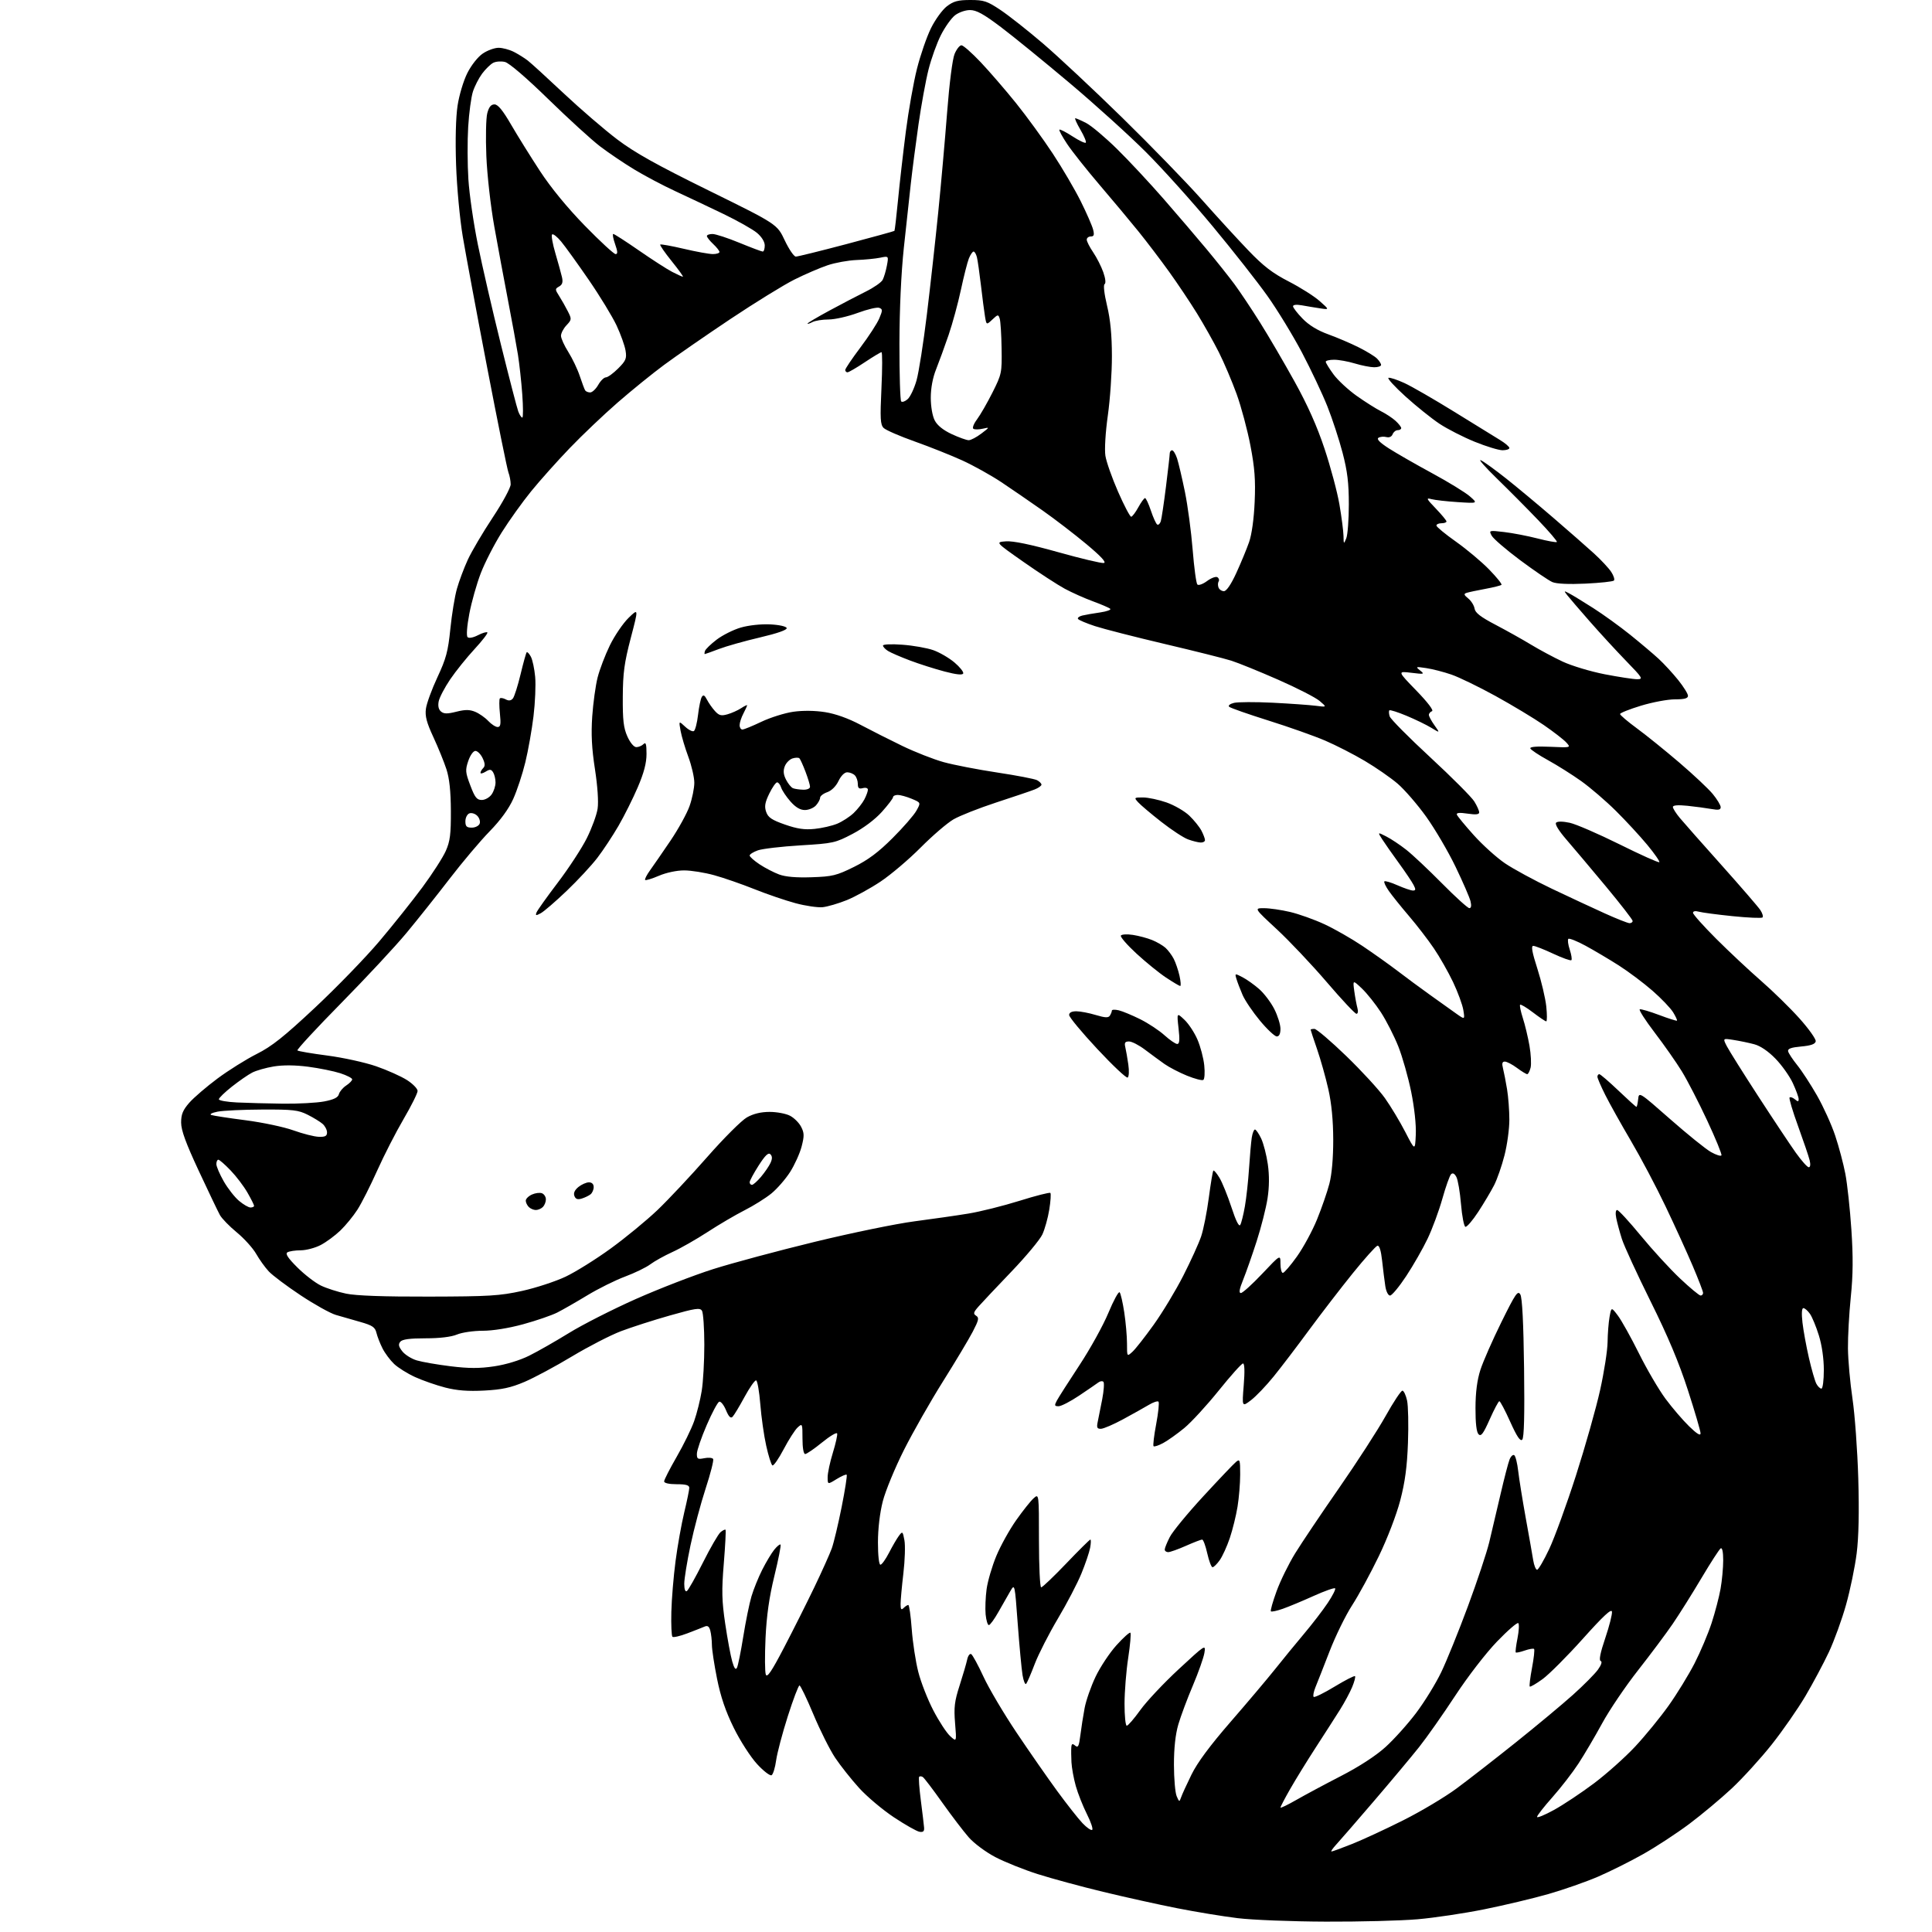 <?xml version="1.0" encoding="UTF-8" standalone="no"?>
<svg 
  version="1.1" 
  xmlns="http://www.w3.org/2000/svg" 
  xmlns:xlink="http://www.w3.org/1999/xlink" 
  xmlns:svg="http://www.w3.org/2000/svg"
  xmlns:rdf="http://www.w3.org/1999/02/22-rdf-syntax-ns#"
  xmlns:cc="http://creativecommons.org/ns#"
  xmlns:dc="http://purl.org/dc/elements/1.1/"
  viewBox="0 0 768 768"
  width="768"
  height="768"
>
<style>svg {background-color: white; }</style>"
<path stroke="none" fill="black" fill-rule="evenodd" d="M527.00,763.88C513.52,763.83 497.77,763.21 492.00,762.50C486.23,761.80 475.43,760.03 468.00,758.56C460.57,757.10 447.30,754.16 438.50,752.03C429.70,749.91 418.00,746.73 412.50,744.98C407.00,743.23 399.44,740.20 395.71,738.25C391.91,736.27 387.23,732.80 385.11,730.39C383.02,728.01 378.27,721.78 374.54,716.53C370.82,711.28 367.35,706.72 366.82,706.39C366.30,706.07 365.65,706.02 365.38,706.29C365.11,706.55 365.41,710.76 366.04,715.64C366.67,720.51 367.25,725.40 367.34,726.50C367.46,727.98 366.98,728.41 365.50,728.16C364.40,727.97 359.82,725.38 355.32,722.39C350.82,719.40 344.59,714.16 341.49,710.73C338.38,707.30 334.12,701.92 332.00,698.76C329.89,695.60 326.00,687.84 323.35,681.51C320.71,675.18 318.21,670.00 317.81,670.00C317.40,670.00 315.31,675.51 313.16,682.25C311.01,688.99 308.93,696.86 308.53,699.75C308.14,702.64 307.32,705.30 306.73,705.67C306.13,706.04 303.53,704.05 300.95,701.24C298.35,698.41 294.22,692.00 291.67,686.82C288.44,680.27 286.47,674.48 285.04,667.34C283.92,661.76 282.99,655.68 282.99,653.84C282.98,652.00 282.69,649.46 282.35,648.19C281.91,646.54 281.28,646.08 280.12,646.58C279.23,646.96 276.13,648.18 273.23,649.28C270.33,650.39 267.67,651.00 267.30,650.64C266.94,650.27 266.74,645.82 266.87,640.74C266.99,635.66 267.75,626.55 268.55,620.50C269.34,614.45 270.90,605.76 272.00,601.19C273.10,596.61 274.00,592.23 274.00,591.44C274.00,590.38 272.68,590.00 269.00,590.00C265.97,590.00 264.00,589.56 264.00,588.88C264.00,588.26 266.25,583.86 269.00,579.09C271.75,574.33 274.88,567.93 275.95,564.88C277.03,561.82 278.37,556.44 278.94,552.91C279.52,549.38 279.98,541.10 279.98,534.50C279.97,527.90 279.55,521.84 279.04,521.03C278.25,519.78 276.42,520.05 266.31,522.92C259.81,524.76 251.08,527.57 246.90,529.15C242.73,530.73 233.95,535.25 227.40,539.18C220.86,543.12 212.35,547.68 208.50,549.32C203.03,551.65 199.53,552.40 192.50,552.77C186.04,553.11 181.66,552.77 177.00,551.58C173.43,550.66 168.03,548.78 165.00,547.40C161.97,546.02 158.22,543.67 156.66,542.19C155.10,540.71 153.02,537.92 152.05,536.00C151.08,534.08 149.99,531.29 149.64,529.82C149.10,527.58 148.05,526.87 143.25,525.50C140.09,524.60 135.70,523.34 133.50,522.70C131.30,522.06 125.00,518.55 119.50,514.90C114.00,511.25 108.29,506.97 106.82,505.38C105.35,503.80 103.10,500.66 101.82,498.41C100.54,496.17 97.09,492.34 94.15,489.91C91.20,487.49 88.18,484.38 87.42,483.00C86.66,481.62 82.88,473.73 79.02,465.45C73.86,454.39 72.00,449.29 72.00,446.23C72.00,442.96 72.70,441.27 75.25,438.35C77.04,436.31 82.09,431.98 86.47,428.72C90.86,425.46 97.86,421.08 102.03,418.98C108.05,415.96 112.85,412.14 125.26,400.52C133.87,392.46 145.35,380.61 150.79,374.18C156.22,367.76 163.92,358.10 167.90,352.73C171.88,347.35 176.07,340.84 177.21,338.26C178.92,334.39 179.27,331.61 179.23,322.31C179.19,314.50 178.65,309.43 177.46,305.77C176.51,302.87 174.18,297.13 172.27,293.01C169.58,287.21 168.91,284.67 169.31,281.72C169.59,279.62 171.65,273.99 173.89,269.20C177.34,261.82 178.12,258.91 179.02,250.00C179.60,244.22 180.78,237.03 181.64,234.02C182.49,231.00 184.43,225.83 185.95,222.52C187.47,219.21 191.93,211.65 195.86,205.72C199.79,199.80 203.00,193.86 203.00,192.54C203.00,191.21 202.60,189.07 202.10,187.77C201.61,186.47 197.79,167.65 193.63,145.95C189.46,124.25 185.11,100.88 183.95,94.00C182.78,87.03 181.61,74.42 181.30,65.50C180.96,55.68 181.19,46.60 181.89,42.00C182.52,37.84 184.25,32.06 185.78,29.03C187.37,25.88 189.97,22.59 191.92,21.28C193.77,20.02 196.60,19.00 198.20,19.00C199.79,19.00 202.54,19.74 204.30,20.64C206.06,21.54 208.55,23.10 209.83,24.10C211.11,25.09 217.57,30.99 224.19,37.21C230.81,43.42 240.33,51.61 245.36,55.42C252.31,60.68 261.03,65.55 281.70,75.72C308.91,89.11 308.91,89.11 311.95,95.55C313.63,99.10 315.61,102.00 316.35,102.00C317.10,102.00 326.16,99.76 336.49,97.03C346.82,94.29 355.40,91.93 355.55,91.78C355.70,91.63 356.34,86.10 356.98,79.50C357.61,72.90 359.01,60.67 360.08,52.33C361.15,43.99 363.14,32.74 364.51,27.33C365.87,21.92 368.37,14.69 370.06,11.25C371.74,7.82 374.60,3.88 376.40,2.50C379.07,0.47 380.82,0.00 385.73,0.00C391.11,0.00 392.43,0.44 397.71,3.97C400.98,6.15 408.56,12.13 414.57,17.27C420.58,22.41 434.77,35.68 446.10,46.77C457.43,57.86 471.60,72.46 477.60,79.21C483.59,85.96 491.98,95.12 496.24,99.55C502.25,105.82 505.85,108.58 512.29,111.89C516.86,114.24 522.38,117.73 524.55,119.65C528.50,123.14 528.50,123.14 524.75,122.57C522.69,122.26 519.42,121.72 517.50,121.37C515.39,120.99 514.00,121.14 514.00,121.75C514.00,122.30 515.71,124.52 517.80,126.67C520.31,129.26 523.78,131.38 528.05,132.92C531.60,134.21 537.04,136.53 540.13,138.09C543.23,139.64 546.50,141.64 547.38,142.53C548.27,143.42 549.00,144.56 549.00,145.07C549.00,145.58 547.76,146.00 546.25,145.99C544.74,145.98 541.29,145.31 538.59,144.49C535.89,143.67 532.18,143.00 530.34,143.00C528.50,143.00 527.00,143.36 527.00,143.80C527.00,144.24 528.40,146.51 530.10,148.83C531.81,151.15 535.97,155.01 539.35,157.40C542.73,159.79 547.08,162.53 549.00,163.49C550.92,164.45 553.51,166.16 554.75,167.29C555.99,168.42 557.00,169.72 557.00,170.17C557.00,170.63 556.37,171.00 555.61,171.00C554.84,171.00 553.94,171.73 553.59,172.61C553.22,173.60 552.24,174.04 551.10,173.74C550.07,173.47 548.66,173.59 547.97,174.02C547.12,174.54 548.46,175.91 552.11,178.26C555.07,180.16 562.80,184.59 569.29,188.11C575.77,191.62 582.52,195.76 584.29,197.31C587.50,200.12 587.50,200.12 579.50,199.60C575.10,199.32 570.38,198.78 569.00,198.41C566.79,197.81 566.99,198.24 570.75,202.15C573.09,204.59 575.00,206.90 575.00,207.29C575.00,207.68 574.10,208.00 573.00,208.00C571.90,208.00 571.00,208.41 571.00,208.92C571.00,209.42 574.49,212.30 578.75,215.31C583.01,218.33 588.95,223.30 591.94,226.37C594.93,229.44 597.15,232.19 596.86,232.48C596.57,232.76 593.67,233.49 590.42,234.09C587.16,234.69 583.83,235.40 583.00,235.67C581.79,236.06 581.91,236.49 583.66,237.91C584.85,238.88 585.97,240.69 586.16,241.92C586.41,243.59 588.59,245.27 594.50,248.36C598.90,250.67 605.25,254.22 608.61,256.26C611.97,258.30 617.64,261.34 621.21,263.01C624.79,264.68 632.29,266.94 637.89,268.03C643.49,269.11 649.28,270.00 650.76,270.00C653.28,270.00 653.01,269.54 646.42,262.75C642.55,258.76 636.03,251.68 631.93,247.00C627.83,242.32 623.80,237.64 622.99,236.59C621.58,234.77 621.62,234.74 623.88,235.94C625.20,236.64 629.47,239.26 633.38,241.75C637.30,244.25 643.88,249.00 648.00,252.31C652.12,255.63 657.24,259.95 659.37,261.92C661.50,263.89 664.98,267.68 667.12,270.34C669.25,273.00 671.00,275.81 671.00,276.59C671.00,277.62 669.61,278.00 665.80,278.00C662.94,278.00 656.87,279.14 652.30,280.53C647.74,281.92 644.00,283.41 644.00,283.84C644.00,284.27 647.01,286.82 650.68,289.52C654.35,292.21 661.93,298.33 667.53,303.12C673.12,307.90 679.12,313.53 680.85,315.63C682.58,317.74 684.00,320.09 684.00,320.86C684.00,321.93 683.12,322.10 680.25,321.58C678.19,321.21 673.91,320.64 670.75,320.31C666.99,319.93 665.00,320.09 665.00,320.78C665.00,321.37 666.24,323.33 667.75,325.14C669.26,326.96 676.75,335.43 684.39,343.97C692.02,352.51 698.95,360.53 699.77,361.78C700.60,363.04 700.98,364.35 700.63,364.70C700.28,365.05 694.93,364.82 688.75,364.19C682.56,363.56 676.49,362.75 675.25,362.40C673.89,362.02 673.00,362.20 673.00,362.87C673.00,363.48 677.17,368.14 682.27,373.24C687.37,378.33 695.36,385.81 700.02,389.87C704.68,393.92 711.55,400.64 715.29,404.81C719.02,408.98 721.94,413.09 721.78,413.94C721.57,415.05 719.90,415.64 715.99,416.00C712.01,416.36 710.58,416.88 710.80,417.89C710.96,418.65 712.59,421.13 714.41,423.39C716.24,425.65 719.79,431.10 722.30,435.50C724.81,439.90 728.06,447.06 729.51,451.41C730.97,455.76 732.79,462.62 733.56,466.64C734.33,470.66 735.41,480.63 735.95,488.78C736.68,499.67 736.62,506.79 735.72,515.56C735.05,522.13 734.54,531.33 734.59,536.00C734.64,540.67 735.45,549.67 736.39,556.00C737.33,562.33 738.36,576.55 738.69,587.62C739.08,601.04 738.87,611.00 738.05,617.52C737.37,622.90 735.48,632.07 733.84,637.89C732.21,643.72 729.14,652.17 727.03,656.69C724.91,661.20 720.71,669.08 717.69,674.20C714.67,679.31 708.63,688.00 704.27,693.50C699.90,699.00 692.77,706.83 688.42,710.91C684.06,714.98 676.45,721.34 671.50,725.05C666.55,728.75 658.34,734.13 653.25,737.00C648.16,739.88 640.06,743.92 635.25,746.00C630.44,748.07 621.55,751.18 615.51,752.91C609.47,754.64 597.99,757.37 590.01,758.98C582.03,760.59 570.10,762.37 563.50,762.94C556.90,763.51 540.48,763.94 527.00,763.88zM529.29,736.00C529.65,736.00 533.32,734.66 537.44,733.02C541.57,731.38 550.70,727.16 557.73,723.63C564.77,720.11 574.34,714.40 579.01,710.95C583.68,707.50 594.25,699.27 602.50,692.68C610.75,686.08 621.00,677.55 625.27,673.72C629.54,669.89 634.02,665.37 635.22,663.69C636.58,661.78 636.98,660.49 636.28,660.26C635.54,660.01 636.16,656.94 638.11,651.19C639.73,646.41 640.93,641.67 640.78,640.66C640.58,639.34 637.33,642.37 629.20,651.44C622.98,658.38 615.79,665.58 613.21,667.46C610.63,669.33 608.33,670.67 608.10,670.43C607.87,670.20 608.27,666.86 609.00,663.00C609.73,659.14 610.10,655.76 609.82,655.49C609.55,655.22 607.88,655.50 606.11,656.11C604.34,656.73 602.74,657.07 602.54,656.87C602.34,656.66 602.65,654.12 603.23,651.22C603.80,648.32 603.95,645.62 603.55,645.22C603.16,644.82 599.34,648.12 595.08,652.55C590.66,657.14 583.52,666.39 578.49,674.05C573.64,681.45 567.17,690.65 564.11,694.50C561.05,698.35 552.96,708.02 546.12,716.00C539.29,723.98 532.55,731.74 531.16,733.25C529.77,734.76 528.92,736.00 529.29,736.00zM434.15,727.41C434.60,727.13 433.67,724.31 432.07,721.15C430.48,717.98 428.48,712.94 427.64,709.95C426.80,706.95 426.03,702.70 425.92,700.50C425.81,698.30 425.78,695.66 425.86,694.63C425.97,693.14 426.29,692.99 427.40,693.92C428.56,694.88 428.91,694.17 429.46,689.79C429.82,686.88 430.58,682.02 431.15,679.00C431.71,675.98 433.68,670.35 435.52,666.50C437.36,662.65 441.09,657.02 443.82,654.00C446.55,650.98 449.04,648.74 449.35,649.04C449.66,649.34 449.27,653.84 448.48,659.04C447.68,664.24 447.03,672.44 447.02,677.25C447.01,682.06 447.41,686.00 447.91,686.00C448.41,686.00 450.84,683.19 453.31,679.75C455.78,676.31 462.64,669.01 468.57,663.52C479.20,653.67 479.33,653.59 478.77,657.05C478.45,658.98 476.39,664.82 474.18,670.03C471.96,675.24 469.37,682.20 468.40,685.50C467.25,689.46 466.66,694.90 466.66,701.50C466.67,707.00 467.15,712.62 467.74,714.00C468.74,716.36 468.84,716.39 469.49,714.50C469.86,713.40 471.72,709.33 473.62,705.46C475.95,700.69 480.95,693.94 489.18,684.46C495.85,676.78 503.81,667.35 506.88,663.50C509.94,659.65 515.10,653.35 518.34,649.50C521.59,645.65 525.83,640.13 527.77,637.23C529.71,634.34 531.04,631.71 530.73,631.39C530.41,631.08 526.57,632.44 522.19,634.41C517.82,636.39 512.31,638.68 509.96,639.51C507.61,640.34 505.47,640.80 505.20,640.53C504.93,640.27 505.95,636.67 507.46,632.53C508.96,628.40 512.29,621.62 514.85,617.47C517.41,613.32 525.25,601.64 532.29,591.52C539.32,581.40 547.65,568.53 550.79,562.91C553.93,557.29 556.95,552.75 557.50,552.81C558.05,552.88 558.87,554.63 559.33,556.72C559.79,558.80 559.95,566.35 559.69,573.50C559.34,583.08 558.53,589.11 556.62,596.43C555.12,602.15 551.51,611.57 548.09,618.63C544.83,625.38 540.06,634.16 537.48,638.14C534.90,642.12 530.87,650.36 528.52,656.44C526.16,662.52 523.64,668.95 522.91,670.71C522.19,672.48 521.86,674.20 522.20,674.53C522.53,674.87 526.26,673.04 530.48,670.48C534.70,667.92 538.37,666.04 538.64,666.30C538.90,666.57 538.39,668.51 537.51,670.63C536.63,672.74 534.49,676.73 532.76,679.49C531.03,682.24 526.70,689.00 523.13,694.50C519.57,700.00 514.93,707.52 512.83,711.22C510.72,714.91 509.00,718.20 509.00,718.53C509.00,718.85 511.81,717.50 515.25,715.53C518.69,713.56 526.70,709.26 533.06,705.99C540.35,702.23 546.89,697.98 550.77,694.47C554.16,691.40 559.65,685.29 562.97,680.88C566.29,676.47 570.77,669.19 572.93,664.68C575.09,660.18 579.86,648.40 583.53,638.50C587.20,628.60 591.02,617.12 592.01,613.00C593.00,608.88 595.01,600.33 596.48,594.00C597.95,587.67 599.56,581.46 600.07,580.19C600.57,578.91 601.41,578.13 601.92,578.45C602.44,578.77 603.15,581.61 603.51,584.77C603.87,587.92 605.23,596.35 606.52,603.50C607.82,610.65 609.15,618.19 609.48,620.25C609.82,622.31 610.51,624.00 611.02,624.00C611.53,624.00 613.70,620.29 615.84,615.75C617.98,611.21 622.77,598.06 626.47,586.53C630.17,574.99 634.50,559.69 636.08,552.53C637.67,545.36 639.00,536.80 639.04,533.50C639.08,530.20 639.43,525.70 639.82,523.51C640.53,519.52 640.53,519.52 643.16,523.01C644.60,524.93 648.36,531.67 651.51,538.00C654.65,544.33 659.40,552.42 662.04,556.00C664.69,559.58 668.92,564.51 671.43,566.96C674.52,569.97 676.00,570.89 676.00,569.78C676.00,568.87 673.73,561.13 670.96,552.58C667.42,541.63 663.01,531.15 656.11,517.26C650.72,506.39 645.59,495.25 644.72,492.50C643.85,489.75 642.85,486.04 642.49,484.25C642.10,482.32 642.25,481.00 642.84,481.00C643.39,481.00 647.64,485.61 652.28,491.25C656.92,496.89 663.94,504.54 667.88,508.25C671.81,511.96 675.48,515.00 676.02,515.00C676.56,515.00 677.00,514.53 677.00,513.95C677.00,513.37 675.14,508.53 672.87,503.20C670.60,497.86 665.74,487.20 662.06,479.50C658.39,471.80 652.20,460.10 648.31,453.50C644.43,446.90 639.84,438.70 638.13,435.28C636.41,431.86 635.00,428.59 635.00,428.03C635.00,427.46 635.34,427.00 635.75,427.00C636.16,427.00 639.57,429.93 643.32,433.50C647.07,437.08 650.30,440.00 650.51,440.00C650.71,440.00 651.01,438.64 651.19,436.98C651.50,433.97 651.54,433.99 663.96,444.91C670.82,450.94 678.09,456.81 680.14,457.96C682.18,459.11 684.05,459.70 684.30,459.27C684.54,458.85 681.99,452.60 678.62,445.40C675.26,438.19 670.73,429.42 668.57,425.90C666.41,422.38 661.56,415.45 657.79,410.51C654.02,405.57 651.34,401.39 651.84,401.22C652.34,401.05 655.79,402.07 659.52,403.47C663.25,404.88 666.45,405.89 666.62,405.72C666.79,405.55 666.11,404.06 665.10,402.41C664.10,400.77 660.41,396.90 656.89,393.83C653.38,390.76 647.35,386.24 643.50,383.78C639.65,381.33 633.71,377.81 630.29,375.95C626.88,374.10 623.79,372.87 623.44,373.22C623.09,373.58 623.34,375.50 624.00,377.50C624.66,379.50 624.95,381.38 624.65,381.68C624.35,381.99 621.10,380.83 617.44,379.12C613.77,377.40 610.20,376.00 609.49,376.00C608.57,376.00 609.03,378.54 611.13,385.07C612.73,390.06 614.32,396.81 614.67,400.07C615.01,403.33 615.00,406.00 614.65,406.00C614.30,406.00 611.93,404.41 609.38,402.46C606.83,400.51 604.53,399.14 604.27,399.40C604.01,399.66 604.50,402.04 605.35,404.69C606.21,407.33 607.39,412.29 607.99,415.69C608.58,419.10 608.78,423.04 608.43,424.44C608.07,425.85 607.47,427.00 607.09,427.00C606.70,427.00 604.86,425.88 603.00,424.50C601.14,423.12 598.98,422.00 598.20,422.00C597.15,422.00 596.96,422.72 597.48,424.75C597.86,426.26 598.58,429.98 599.08,433.00C599.58,436.02 599.99,441.47 599.99,445.09C600.00,448.71 599.13,455.09 598.06,459.26C597.00,463.43 595.14,468.77 593.94,471.12C592.73,473.48 589.90,478.25 587.64,481.71C585.38,485.17 583.07,487.86 582.51,487.67C581.96,487.49 581.17,483.42 580.77,478.64C580.37,473.85 579.54,469.00 578.93,467.86C578.19,466.48 577.48,466.12 576.81,466.79C576.27,467.33 574.70,471.73 573.35,476.55C571.99,481.37 569.36,488.50 567.49,492.41C565.63,496.31 561.81,502.99 559.00,507.25C556.19,511.51 553.29,515.00 552.57,515.00C551.82,515.00 551.01,513.39 550.68,511.25C550.36,509.19 549.80,504.67 549.42,501.20C548.97,497.10 548.32,495.01 547.54,495.20C546.89,495.37 542.49,500.27 537.78,506.10C533.06,511.94 525.27,522.06 520.45,528.60C515.64,535.15 509.28,543.50 506.31,547.16C503.34,550.83 499.29,555.07 497.31,556.58C493.70,559.33 493.70,559.33 494.40,550.67C494.85,545.14 494.75,542.00 494.11,542.00C493.57,542.00 489.23,546.84 484.48,552.75C479.72,558.66 473.55,565.38 470.77,567.67C467.98,569.97 464.21,572.65 462.39,573.63C460.57,574.61 458.85,575.18 458.56,574.89C458.27,574.61 458.74,570.65 459.60,566.10C460.46,561.55 460.87,557.54 460.52,557.18C460.16,556.83 458.44,557.40 456.69,558.45C454.93,559.50 450.35,562.06 446.50,564.15C442.65,566.24 438.66,567.96 437.63,567.97C436.12,568.00 435.88,567.48 436.35,565.25C436.67,563.74 437.47,559.69 438.14,556.26C438.80,552.82 439.02,549.69 438.62,549.29C438.23,548.89 437.33,549.00 436.63,549.54C435.93,550.07 432.50,552.41 429.02,554.75C425.54,557.09 421.84,559.00 420.81,559.00C419.17,559.00 419.08,558.71 420.12,556.75C420.78,555.51 424.82,549.18 429.10,542.68C433.38,536.18 438.56,526.82 440.60,521.89C442.65,516.96 444.65,513.27 445.07,513.71C445.48,514.14 446.31,517.74 446.91,521.69C447.51,525.65 448.00,531.23 448.00,534.10C448.00,539.31 448.00,539.31 450.12,537.40C451.29,536.36 455.10,531.51 458.60,526.62C462.10,521.74 467.39,512.97 470.37,507.12C473.35,501.28 476.54,494.25 477.47,491.50C478.40,488.75 479.77,481.84 480.52,476.14C481.27,470.44 482.08,465.58 482.33,465.34C482.57,465.09 483.67,466.38 484.76,468.20C485.86,470.01 487.99,475.28 489.51,479.89C491.32,485.42 492.53,487.81 493.04,486.89C493.47,486.12 494.30,482.80 494.87,479.50C495.45,476.20 496.19,469.45 496.51,464.50C496.83,459.55 497.32,454.04 497.59,452.25C497.87,450.46 498.44,449.00 498.86,449.00C499.28,449.00 500.39,450.60 501.33,452.56C502.26,454.52 503.45,459.13 503.98,462.81C504.61,467.27 504.57,471.80 503.86,476.42C503.27,480.22 501.33,487.87 499.54,493.42C497.75,498.96 495.33,505.86 494.16,508.75C492.66,512.44 492.40,514.00 493.26,514.00C493.94,514.01 497.76,510.55 501.75,506.33C509.00,498.65 509.00,498.65 509.00,502.32C509.00,504.35 509.43,506.00 509.95,506.00C510.47,506.00 512.99,503.08 515.54,499.50C518.09,495.93 521.69,489.29 523.54,484.75C525.39,480.21 527.60,473.82 528.45,470.54C529.43,466.79 529.99,460.30 529.98,453.04C529.96,445.37 529.31,438.65 528.04,433.00C526.99,428.32 524.97,421.16 523.56,417.07C522.15,412.99 521.00,409.50 521.00,409.32C521.00,409.15 521.67,409.00 522.50,409.00C523.32,409.00 529.00,413.84 535.12,419.75C541.24,425.66 548.17,433.20 550.51,436.50C552.85,439.80 556.51,445.88 558.63,450.00C562.50,457.50 562.50,457.50 562.80,451.03C562.98,447.17 562.24,440.31 560.97,434.03C559.79,428.24 557.49,420.12 555.86,416.00C554.22,411.88 551.12,405.79 548.97,402.47C546.82,399.16 543.41,394.88 541.40,392.97C537.74,389.50 537.74,389.50 538.35,394.00C538.69,396.48 539.26,399.51 539.60,400.75C539.96,402.03 539.79,403.00 539.21,403.00C538.64,403.00 533.33,397.33 527.40,390.40C521.47,383.47 512.54,374.03 507.56,369.41C498.50,361.01 498.50,361.01 502.50,361.02C504.70,361.02 509.35,361.70 512.83,362.52C516.31,363.34 522.43,365.52 526.42,367.37C530.41,369.21 537.24,373.11 541.59,376.03C545.94,378.95 552.20,383.40 555.50,385.92C558.79,388.44 564.64,392.76 568.50,395.52C572.35,398.27 577.03,401.62 578.91,402.95C582.32,405.36 582.32,405.36 581.70,401.53C581.36,399.42 579.52,394.41 577.62,390.40C575.71,386.40 572.28,380.35 569.98,376.98C567.69,373.60 563.25,367.83 560.12,364.17C556.98,360.50 553.38,356.01 552.10,354.19C550.83,352.37 550.02,350.65 550.31,350.36C550.60,350.07 552.95,350.77 555.54,351.92C558.13,353.06 560.89,354.00 561.66,354.00C562.80,354.00 562.85,353.57 561.90,351.75C561.26,350.51 558.61,346.57 556.01,343.00C553.41,339.43 550.45,335.20 549.44,333.62C547.60,330.74 547.60,330.74 551.05,332.50C552.95,333.46 556.52,335.84 559.00,337.79C561.48,339.73 567.87,345.75 573.22,351.16C578.57,356.57 583.46,361.00 584.08,361.00C584.82,361.00 584.98,360.03 584.55,358.25C584.18,356.74 581.50,350.55 578.58,344.50C575.66,338.45 570.42,329.52 566.93,324.65C563.44,319.78 558.31,313.86 555.54,311.49C552.77,309.13 546.90,305.06 542.50,302.46C538.10,299.85 531.00,296.22 526.73,294.39C522.46,292.56 512.33,288.97 504.23,286.43C496.13,283.88 489.10,281.42 488.61,280.95C488.10,280.48 488.93,279.80 490.50,279.41C492.03,279.03 498.96,279.00 505.89,279.34C512.83,279.69 520.52,280.24 523.00,280.55C527.50,281.13 527.50,281.13 524.57,278.64C522.97,277.27 515.54,273.47 508.07,270.19C500.61,266.91 492.25,263.52 489.50,262.64C486.75,261.76 474.82,258.77 463.00,255.99C451.18,253.21 438.69,250.01 435.26,248.89C431.83,247.76 428.79,246.48 428.52,246.03C428.24,245.58 429.02,244.97 430.26,244.68C431.49,244.38 434.67,243.83 437.33,243.45C439.98,243.06 441.78,242.41 441.33,242.00C440.87,241.59 437.80,240.26 434.50,239.05C431.20,237.85 426.16,235.59 423.29,234.05C420.43,232.50 413.03,227.70 406.86,223.37C395.64,215.50 395.64,215.50 399.91,215.19C402.74,214.98 409.75,216.44 420.66,219.50C429.72,222.04 437.88,223.98 438.79,223.80C439.92,223.58 437.71,221.19 431.90,216.33C427.19,212.40 419.33,206.36 414.42,202.91C409.51,199.46 402.17,194.42 398.10,191.70C394.03,188.99 387.05,185.10 382.60,183.06C378.14,181.03 369.62,177.63 363.66,175.51C357.69,173.40 352.12,170.97 351.26,170.12C349.95,168.80 349.82,166.46 350.39,154.29C350.76,146.43 350.77,140.00 350.41,140.00C350.05,140.00 347.06,141.80 343.76,144.00C340.47,146.20 337.37,148.00 336.89,148.00C336.40,148.00 336.00,147.58 336.00,147.06C336.00,146.55 338.71,142.53 342.02,138.13C345.33,133.74 348.72,128.52 349.54,126.55C350.89,123.34 350.88,122.89 349.51,122.37C348.67,122.04 344.81,122.95 340.93,124.39C337.06,125.82 331.86,127.00 329.38,127.00C326.90,127.00 324.00,127.47 322.93,128.04C321.87,128.60 321.00,128.87 321.00,128.62C321.00,128.37 324.94,126.04 329.75,123.44C334.56,120.84 341.06,117.45 344.20,115.89C347.33,114.34 350.33,112.26 350.86,111.27C351.39,110.27 352.15,107.72 352.55,105.60C353.27,101.73 353.27,101.73 349.89,102.44C348.02,102.82 343.80,103.24 340.50,103.36C337.20,103.49 332.02,104.42 329.00,105.44C325.98,106.45 320.03,109.01 315.79,111.13C311.55,113.25 300.08,120.33 290.29,126.86C280.51,133.40 268.68,141.58 264.00,145.04C259.32,148.50 251.00,155.25 245.50,160.04C240.00,164.83 231.44,172.96 226.49,178.12C221.53,183.28 214.63,191.00 211.16,195.27C207.68,199.54 202.42,206.90 199.46,211.61C196.49,216.33 192.74,223.64 191.12,227.85C189.50,232.06 187.45,239.30 186.57,243.94C185.62,248.93 185.34,252.74 185.87,253.27C186.40,253.80 188.08,253.49 189.98,252.51C191.74,251.60 193.43,251.10 193.73,251.40C194.03,251.69 191.73,254.68 188.63,258.03C185.53,261.38 181.18,266.79 178.97,270.04C176.77,273.29 174.71,277.22 174.39,278.78C174.02,280.64 174.34,282.04 175.31,282.85C176.47,283.81 177.82,283.82 181.40,282.92C184.94,282.03 186.68,282.04 188.91,282.96C190.50,283.62 192.83,285.25 194.08,286.58C195.33,287.91 197.01,289.00 197.81,289.00C198.99,289.00 199.17,287.93 198.72,283.59C198.41,280.61 198.41,277.92 198.71,277.62C199.02,277.32 200.06,277.50 201.03,278.01C202.24,278.66 203.12,278.55 203.87,277.66C204.46,276.95 205.84,272.63 206.93,268.06C208.02,263.49 209.12,259.55 209.37,259.29C209.63,259.04 210.37,259.83 211.03,261.05C211.68,262.27 212.45,265.88 212.74,269.06C213.03,272.25 212.73,279.28 212.08,284.68C211.43,290.08 209.97,298.32 208.83,303.00C207.70,307.68 205.53,314.24 204.02,317.58C202.24,321.54 198.95,326.06 194.61,330.50C190.94,334.26 183.79,342.73 178.72,349.33C173.65,355.93 165.92,365.64 161.54,370.91C157.16,376.19 145.50,388.71 135.62,398.75C125.74,408.78 117.92,417.25 118.22,417.56C118.53,417.87 123.90,418.79 130.14,419.60C136.39,420.42 145.10,422.33 149.50,423.85C153.90,425.37 159.41,427.84 161.75,429.32C164.09,430.81 166.00,432.77 166.00,433.67C166.00,434.58 163.49,439.61 160.42,444.86C157.35,450.10 152.64,459.31 149.95,465.31C147.26,471.32 143.72,478.32 142.08,480.87C140.45,483.41 137.39,487.14 135.30,489.15C133.21,491.16 129.71,493.75 127.51,494.90C125.32,496.06 121.72,497.01 119.51,497.02C117.31,497.02 114.93,497.39 114.24,497.83C113.34,498.40 114.48,500.12 118.21,503.83C121.09,506.70 125.29,509.93 127.54,511.02C129.79,512.11 134.30,513.56 137.57,514.24C141.50,515.07 152.58,515.47 170.50,515.42C194.44,515.37 198.63,515.11 207.50,513.17C213.00,511.96 220.79,509.41 224.81,507.51C228.83,505.60 236.93,500.55 242.81,496.27C248.69,492.00 257.01,485.15 261.31,481.06C265.60,476.97 274.50,467.48 281.09,459.98C287.68,452.47 294.80,445.36 296.92,444.17C299.49,442.72 302.49,442.00 305.94,442.00C308.78,442.00 312.42,442.68 314.03,443.52C315.65,444.35 317.64,446.33 318.45,447.91C319.72,450.36 319.75,451.53 318.65,455.78C317.93,458.53 315.86,463.10 314.05,465.93C312.23,468.76 308.89,472.59 306.62,474.44C304.35,476.29 299.57,479.28 296.00,481.09C292.43,482.90 285.81,486.78 281.29,489.73C276.77,492.67 270.47,496.26 267.29,497.70C264.11,499.15 260.15,501.35 258.50,502.59C256.85,503.83 252.35,506.01 248.50,507.45C244.65,508.88 237.90,512.23 233.50,514.89C229.10,517.56 223.70,520.65 221.49,521.77C219.28,522.88 213.21,524.97 207.99,526.40C202.21,527.98 195.91,529.00 191.87,529.00C188.23,529.00 183.63,529.67 181.65,530.50C179.37,531.45 174.81,532.00 169.15,532.00C162.87,532.00 159.91,532.40 159.12,533.36C158.26,534.39 158.45,535.30 159.93,537.18C160.99,538.53 163.58,540.16 165.68,540.78C167.78,541.41 173.82,542.46 179.11,543.11C186.39,544.00 190.58,544.01 196.42,543.14C201.07,542.45 206.58,540.78 210.31,538.93C213.72,537.24 220.86,533.17 226.19,529.88C231.52,526.59 243.44,520.53 252.69,516.41C261.94,512.30 275.80,506.93 283.50,504.49C291.20,502.05 309.43,497.16 324.00,493.62C338.57,490.08 356.35,486.43 363.50,485.50C370.65,484.56 380.32,483.18 384.98,482.41C389.64,481.65 398.76,479.37 405.23,477.35C411.71,475.32 417.25,473.91 417.54,474.21C417.84,474.51 417.64,477.49 417.10,480.85C416.56,484.20 415.32,488.64 414.35,490.72C413.38,492.80 407.84,499.45 402.04,505.50C396.24,511.55 390.39,517.76 389.03,519.30C386.94,521.66 386.79,522.25 388.03,523.03C389.28,523.81 389.08,524.76 386.69,529.35C385.15,532.32 379.82,541.22 374.86,549.12C369.89,557.03 362.90,569.30 359.34,576.39C355.77,583.48 351.98,592.66 350.92,596.80C349.74,601.44 349.00,607.71 349.00,613.16C349.00,618.29 349.41,622.00 349.98,622.00C350.52,622.00 352.06,619.86 353.40,617.25C354.74,614.64 356.51,611.61 357.33,610.51C358.75,608.61 358.85,608.69 359.52,612.26C359.91,614.32 359.72,620.24 359.11,625.42C358.50,630.60 358.00,636.09 358.00,637.62C358.00,639.78 358.27,640.13 359.20,639.20C359.86,638.54 360.70,638.00 361.06,638.00C361.43,638.00 362.04,642.32 362.43,647.61C362.82,652.89 363.99,660.56 365.04,664.64C366.08,668.73 368.77,675.60 371.01,679.90C373.25,684.21 376.25,688.80 377.68,690.11C380.28,692.50 380.28,692.50 379.66,685.00C379.14,678.69 379.43,676.31 381.46,670.00C382.79,665.88 384.14,661.24 384.47,659.71C384.79,658.17 385.52,657.20 386.08,657.55C386.64,657.90 388.84,661.94 390.97,666.55C393.09,671.15 398.99,681.12 404.08,688.71C409.16,696.29 416.46,706.77 420.28,712.00C424.11,717.23 428.61,722.94 430.28,724.71C431.95,726.48 433.69,727.69 434.15,727.41zM617.75,719.47C621.46,717.43 628.61,712.67 633.64,708.90C638.66,705.12 646.02,698.55 649.98,694.31C653.95,690.06 659.93,682.75 663.28,678.05C666.63,673.35 671.28,665.75 673.63,661.18C675.97,656.60 679.01,649.40 680.39,645.18C681.77,640.95 683.37,634.83 683.95,631.57C684.53,628.30 685.00,623.21 685.00,620.26C685.00,616.94 684.62,615.12 684.00,615.50C683.45,615.84 680.02,621.15 676.36,627.31C672.71,633.46 667.57,641.65 664.94,645.50C662.31,649.35 656.09,657.67 651.12,664.00C646.15,670.33 639.76,679.77 636.91,685.00C634.06,690.23 629.82,697.42 627.49,701.00C625.16,704.58 620.50,710.60 617.13,714.40C613.76,718.19 611.00,721.72 611.00,722.24C611.00,722.76 614.04,721.51 617.75,719.47zM407.92,669.35C407.53,669.81 406.88,668.26 406.48,665.91C406.09,663.55 405.23,654.40 404.57,645.56C403.39,629.51 403.39,629.50 401.62,632.50C400.65,634.15 398.53,637.86 396.91,640.75C395.29,643.64 393.57,646.00 393.08,646.00C392.60,646.00 392.03,644.09 391.80,641.75C391.58,639.41 391.76,634.89 392.19,631.70C392.63,628.50 394.37,622.57 396.06,618.51C397.75,614.44 401.30,608.05 403.94,604.31C406.58,600.56 409.70,596.64 410.87,595.60C413.00,593.69 413.00,593.69 413.00,612.35C413.00,622.61 413.40,631.00 413.88,631.00C414.37,631.00 418.85,626.73 423.85,621.50C428.84,616.27 433.16,612.00 433.44,612.00C433.72,612.00 433.68,613.46 433.35,615.25C433.02,617.04 431.46,621.65 429.88,625.50C428.31,629.35 424.11,637.40 420.55,643.38C416.99,649.37 412.85,657.47 411.35,661.38C409.86,665.30 408.32,668.88 407.92,669.35zM311.64,654.99C315.23,648.12 320.65,637.33 323.69,631.00C326.73,624.67 329.86,617.70 330.65,615.50C331.44,613.30 333.20,605.92 334.56,599.10C335.92,592.28 336.82,586.49 336.57,586.23C336.31,585.98 334.51,586.76 332.55,587.97C329.00,590.16 329.00,590.16 329.00,587.19C329.00,585.55 329.93,581.21 331.06,577.54C332.19,573.87 332.97,570.40 332.78,569.83C332.59,569.26 329.89,570.87 326.78,573.40C323.68,575.93 320.65,578.00 320.07,578.00C319.43,578.00 319.00,575.54 319.00,571.85C319.00,565.84 318.95,565.73 317.08,567.43C316.03,568.38 313.52,572.29 311.52,576.10C309.51,579.92 307.50,582.81 307.04,582.52C306.58,582.24 305.47,578.72 304.58,574.70C303.68,570.69 302.63,563.25 302.23,558.18C301.83,553.11 301.08,548.85 300.57,548.73C300.07,548.60 297.99,551.57 295.96,555.31C293.93,559.06 291.79,562.61 291.20,563.20C290.45,563.95 289.68,563.18 288.58,560.54C287.73,558.50 286.52,556.99 285.90,557.20C285.28,557.41 283.03,561.61 280.91,566.54C278.78,571.47 277.03,576.57 277.02,577.88C277.00,579.98 277.34,580.18 279.96,579.66C281.59,579.33 283.18,579.47 283.48,579.97C283.79,580.48 282.46,585.74 280.51,591.68C278.57,597.61 275.86,607.77 274.49,614.25C273.12,620.73 272.00,627.63 272.00,629.57C272.00,631.75 272.40,632.87 273.03,632.48C273.60,632.13 276.48,627.02 279.44,621.12C282.40,615.22 285.55,609.79 286.43,609.06C287.32,608.32 288.21,607.89 288.41,608.11C288.62,608.32 288.30,614.35 287.72,621.50C286.83,632.36 286.93,636.31 288.29,645.50C289.19,651.55 290.44,658.28 291.07,660.45C291.86,663.21 292.43,663.96 292.96,662.95C293.37,662.15 294.50,656.59 295.46,650.58C296.42,644.57 297.89,637.37 298.72,634.58C299.55,631.79 301.47,627.02 303.00,624.00C304.53,620.97 306.69,617.37 307.80,616.00C308.92,614.62 310.03,613.73 310.28,614.00C310.54,614.27 309.43,619.90 307.82,626.50C305.76,634.96 304.73,642.23 304.31,651.16C303.99,658.13 304.04,664.65 304.42,665.66C304.95,667.04 306.71,664.45 311.64,654.99zM482.00,623.00C481.53,623.00 480.59,620.52 479.91,617.50C479.24,614.48 478.32,612.00 477.87,612.00C477.42,612.00 474.51,613.12 471.40,614.50C468.29,615.88 465.13,617.00 464.38,617.00C463.62,617.00 463.00,616.53 463.00,615.96C463.00,615.39 463.90,613.16 465.00,611.01C466.09,608.86 472.09,601.56 478.33,594.80C484.57,588.03 490.42,581.88 491.34,581.13C492.86,579.87 493.00,580.30 492.99,586.13C492.99,589.63 492.52,595.40 491.94,598.93C491.37,602.47 489.98,608.08 488.87,611.39C487.75,614.71 485.94,618.68 484.85,620.21C483.76,621.74 482.48,623.00 482.00,623.00zM605.11,572.29C604.33,573.07 602.99,571.07 600.34,565.19C598.32,560.68 596.37,557.00 596.02,557.00C595.67,557.00 593.95,560.24 592.19,564.20C589.64,569.94 588.74,571.14 587.75,570.14C586.93,569.32 586.51,565.75 586.53,559.70C586.55,553.43 587.18,548.60 588.49,544.52C589.55,541.23 593.30,532.71 596.82,525.58C602.43,514.22 603.35,512.87 604.35,514.57C605.11,515.84 605.61,525.80 605.84,543.85C606.08,562.60 605.85,571.55 605.11,572.29zM724.04,552.00C724.57,552.00 725.00,548.69 725.00,544.61C725.00,540.06 724.24,534.76 723.03,530.86C721.95,527.36 720.35,523.49 719.47,522.25C718.60,521.01 717.43,520.00 716.87,520.00C716.23,520.00 716.10,522.09 716.51,525.75C716.87,528.91 718.03,535.24 719.08,539.81C720.13,544.37 721.46,548.99 722.03,550.06C722.60,551.12 723.50,552.00 724.04,552.00zM213.00,481.00C212.12,481.00 210.86,480.46 210.20,479.80C209.54,479.14 209.00,478.01 209.00,477.28C209.00,476.55 210.10,475.46 211.44,474.85C212.78,474.24 214.58,474.01 215.44,474.34C216.30,474.67 217.00,475.76 217.00,476.77C217.00,477.78 216.46,479.14 215.80,479.80C215.14,480.46 213.88,481.00 213.00,481.00zM99.58,480.00C100.36,480.00 101.00,479.70 101.00,479.34C101.00,478.97 99.82,476.61 98.37,474.09C96.93,471.56 93.91,467.59 91.66,465.25C89.42,462.91 87.23,461.00 86.79,461.00C86.36,461.00 86.00,461.79 86.01,462.75C86.01,463.71 87.34,466.80 88.95,469.61C90.56,472.42 93.29,475.91 95.02,477.36C96.74,478.81 98.79,480.00 99.58,480.00zM231.25,476.45C229.60,476.95 228.81,476.67 228.33,475.41C227.89,474.27 228.44,473.07 229.94,471.84C231.20,470.83 233.07,470.00 234.11,470.00C235.29,470.00 236.00,470.70 236.00,471.88C236.00,472.91 235.44,474.21 234.75,474.76C234.06,475.31 232.49,476.07 231.25,476.45zM298.91,471.00C299.41,471.00 301.04,469.55 302.53,467.78C304.03,466.00 305.72,463.52 306.30,462.25C307.04,460.61 307.03,459.63 306.24,458.84C305.44,458.04 304.17,459.26 301.57,463.32C299.61,466.39 298.00,469.38 298.00,469.95C298.00,470.53 298.41,471.00 298.91,471.00zM719.01,464.00C719.63,464.00 719.77,462.90 719.37,461.25C719.01,459.74 716.93,453.63 714.77,447.67C712.60,441.72 711.08,436.59 711.39,436.28C711.70,435.97 712.64,436.28 713.48,436.98C714.72,438.01 715.00,437.99 714.99,436.87C714.98,436.12 713.93,433.25 712.65,430.50C711.37,427.75 708.27,423.39 705.76,420.82C702.89,417.87 699.77,415.75 697.35,415.11C695.23,414.54 691.54,413.77 689.15,413.40C684.80,412.71 684.80,412.71 686.46,415.92C687.37,417.68 692.99,426.64 698.95,435.81C704.91,444.99 711.63,455.09 713.88,458.25C716.14,461.41 718.44,464.00 719.01,464.00zM126.75,451.90C129.28,451.98 130.00,451.59 130.00,450.15C130.00,449.14 129.21,447.62 128.25,446.77C127.29,445.93 124.61,444.28 122.29,443.12C118.59,441.26 116.41,441.01 104.29,441.06C96.71,441.09 88.70,441.47 86.50,441.90C84.24,442.35 83.15,442.93 84.00,443.23C84.83,443.52 90.97,444.46 97.66,445.32C104.35,446.19 112.90,447.99 116.66,449.35C120.42,450.70 124.96,451.85 126.75,451.90zM112.50,438.73C118.55,438.80 125.92,438.40 128.87,437.84C132.72,437.10 134.37,436.29 134.72,434.95C134.99,433.93 136.29,432.39 137.60,431.52C138.92,430.66 140.00,429.55 140.00,429.06C140.00,428.56 137.86,427.47 135.25,426.62C132.64,425.78 126.90,424.62 122.50,424.04C117.31,423.37 112.51,423.33 108.83,423.93C105.70,424.45 101.84,425.55 100.24,426.38C98.64,427.20 95.01,429.72 92.17,431.96C89.32,434.21 87.00,436.47 87.00,436.98C87.00,437.49 90.26,438.06 94.25,438.25C98.24,438.44 106.45,438.65 112.50,438.73zM478.33,429.29C477.83,429.61 474.91,428.84 471.85,427.60C468.79,426.36 464.76,424.26 462.89,422.95C461.03,421.63 457.55,419.08 455.17,417.28C452.79,415.47 449.93,414.00 448.81,414.00C447.22,414.00 446.90,414.48 447.32,416.25C447.61,417.49 448.16,420.58 448.52,423.13C448.90,425.72 448.78,428.02 448.26,428.34C447.74,428.66 442.30,423.53 436.16,416.95C430.02,410.37 425.00,404.32 425.00,403.49C425.00,402.52 425.99,402.00 427.84,402.00C429.40,402.00 432.87,402.66 435.55,403.47C439.34,404.60 440.60,404.66 441.20,403.72C441.62,403.05 441.98,402.15 441.98,401.73C441.99,401.31 443.24,401.26 444.75,401.62C446.26,401.99 450.10,403.59 453.28,405.17C456.46,406.76 460.79,409.62 462.90,411.53C465.01,413.44 467.29,415.00 467.97,415.00C468.88,415.00 469.02,413.40 468.49,408.75C467.79,402.50 467.79,402.50 470.82,405.37C472.49,406.94 474.83,410.49 476.01,413.25C477.20,416.01 478.42,420.62 478.71,423.50C479.01,426.37 478.84,428.98 478.33,429.29zM507.54,412.00C506.73,412.00 503.73,409.19 500.87,405.75C498.01,402.31 494.89,397.70 493.94,395.50C492.99,393.30 491.90,390.45 491.52,389.18C490.83,386.88 490.85,386.87 493.90,388.45C495.59,389.32 498.58,391.45 500.55,393.18C502.52,394.91 505.22,398.48 506.56,401.13C507.90,403.77 509.00,407.30 509.00,408.97C509.00,410.96 508.50,412.00 507.54,412.00zM469.14,391.95C468.79,391.92 466.25,390.41 463.50,388.59C460.75,386.77 455.46,382.47 451.75,379.05C448.03,375.62 445.25,372.41 445.56,371.91C445.87,371.41 448.01,371.28 450.31,371.63C452.61,371.98 456.06,372.90 457.96,373.67C459.87,374.44 462.28,375.85 463.32,376.79C464.35,377.73 465.82,379.69 466.57,381.14C467.33,382.60 468.36,385.64 468.87,387.89C469.37,390.15 469.50,391.98 469.14,391.95zM647.75,366.98C648.44,366.99 649.00,366.59 649.00,366.08C649.00,365.58 644.20,359.39 638.33,352.33C632.46,345.28 625.40,336.90 622.65,333.72C619.60,330.19 618.01,327.59 618.58,327.02C619.14,326.46 621.25,326.48 624.00,327.07C626.48,327.61 635.38,331.47 643.80,335.64C652.21,339.82 659.32,343.01 659.60,342.73C659.88,342.46 657.73,339.37 654.83,335.86C651.93,332.36 646.32,326.28 642.35,322.35C638.38,318.41 632.19,313.10 628.60,310.53C625.00,307.97 619.04,304.21 615.35,302.18C611.67,300.16 608.50,298.05 608.32,297.49C608.11,296.85 610.99,296.62 616.25,296.86C624.50,297.23 624.50,297.23 622.64,295.16C621.61,294.02 617.56,290.89 613.64,288.19C609.71,285.49 601.10,280.31 594.50,276.67C587.90,273.04 580.00,269.20 576.94,268.15C573.89,267.10 569.39,265.94 566.94,265.58C562.75,264.95 562.61,265.00 564.50,266.51C566.38,268.02 566.16,268.07 561.00,267.44C555.50,266.77 555.50,266.77 563.00,274.50C567.51,279.15 570.00,282.42 569.25,282.70C568.56,282.96 568.00,283.62 568.00,284.18C568.00,284.74 569.00,286.60 570.23,288.32C572.45,291.44 572.45,291.44 568.98,289.32C567.06,288.15 562.64,286.00 559.14,284.54C555.64,283.08 552.57,282.10 552.30,282.37C552.03,282.63 552.09,283.72 552.43,284.78C552.77,285.84 560.03,293.17 568.57,301.06C577.11,308.96 584.97,316.84 586.05,318.58C587.12,320.31 588.00,322.27 588.00,322.93C588.00,323.78 586.68,323.92 583.37,323.43C580.20,322.95 578.86,323.08 579.12,323.83C579.33,324.43 582.35,328.09 585.83,331.97C589.31,335.85 594.89,340.89 598.24,343.17C601.59,345.44 610.00,350.00 616.92,353.30C623.84,356.59 633.33,361.01 638.00,363.12C642.67,365.23 647.06,366.96 647.75,366.98zM214.96,363.02C213.05,364.05 212.79,364.00 213.27,362.73C213.59,361.90 217.40,356.55 221.74,350.84C226.08,345.13 231.27,337.19 233.26,333.21C235.25,329.23 237.19,323.94 237.56,321.46C237.97,318.74 237.55,312.54 236.50,305.73C235.23,297.54 234.94,291.87 235.42,284.80C235.79,279.46 236.75,272.48 237.56,269.30C238.37,266.11 240.57,260.35 242.45,256.50C244.34,252.65 247.67,247.76 249.86,245.62C253.85,241.75 253.85,241.75 250.74,253.62C248.17,263.45 247.62,267.49 247.57,277.02C247.51,286.29 247.87,289.37 249.40,292.77C250.52,295.26 251.98,297.00 252.95,297.00C253.86,297.00 255.14,296.46 255.80,295.80C256.73,294.87 257.00,295.74 257.00,299.71C257.00,303.32 255.98,307.21 253.52,312.95C251.61,317.42 248.16,324.32 245.86,328.29C243.55,332.26 239.78,337.98 237.46,341.00C235.15,344.02 229.65,349.95 225.24,354.16C220.83,358.37 216.20,362.36 214.96,363.02zM327.04,360.62C325.10,360.82 320.22,360.11 316.21,359.03C312.21,357.95 304.85,355.44 299.86,353.44C294.87,351.45 287.69,348.95 283.90,347.91C280.12,346.86 274.74,346.00 271.95,346.00C268.98,346.00 264.81,346.89 261.90,348.14C259.17,349.31 256.72,350.06 256.46,349.80C256.20,349.53 257.09,347.78 258.44,345.91C259.79,344.03 263.45,338.73 266.57,334.12C269.69,329.50 273.09,323.33 274.12,320.39C275.16,317.45 276.00,313.29 276.00,311.14C276.00,309.00 274.93,304.37 273.63,300.87C272.33,297.37 270.94,292.70 270.54,290.50C269.82,286.50 269.82,286.50 272.34,288.85C273.72,290.15 275.29,290.94 275.83,290.61C276.36,290.27 277.11,287.39 277.48,284.19C277.85,280.99 278.52,277.78 278.97,277.05C279.58,276.06 280.09,276.32 281.02,278.11C281.70,279.43 283.13,281.47 284.21,282.66C285.83,284.44 286.70,284.66 289.21,283.94C290.88,283.46 293.32,282.37 294.62,281.51C295.93,280.65 297.00,280.14 297.00,280.36C297.00,280.59 296.33,282.06 295.51,283.64C294.68,285.21 294.01,287.29 294.01,288.25C294.00,289.21 294.50,290.00 295.11,290.00C295.72,290.00 299.12,288.61 302.68,286.91C306.24,285.22 311.93,283.43 315.32,282.94C319.19,282.39 323.93,282.45 328.00,283.09C332.13,283.74 337.24,285.57 342.00,288.09C346.12,290.28 353.64,294.07 358.69,296.52C363.75,298.96 371.13,301.86 375.11,302.96C379.08,304.06 388.67,305.92 396.42,307.09C404.16,308.26 411.29,309.63 412.25,310.14C413.21,310.65 414.00,311.45 414.00,311.91C414.00,312.38 412.76,313.25 411.25,313.84C409.74,314.44 402.88,316.76 396.02,319.00C389.15,321.25 381.50,324.27 379.02,325.71C376.53,327.16 370.66,332.20 365.97,336.92C361.28,341.64 354.10,347.73 350.02,350.45C345.94,353.17 339.90,356.48 336.60,357.82C333.29,359.15 328.99,360.41 327.04,360.62zM322.64,348.72C330.88,348.45 332.52,348.05 339.46,344.62C345.10,341.83 349.19,338.77 354.82,333.14C359.05,328.92 363.31,324.03 364.29,322.26C366.08,319.06 366.08,319.06 362.42,317.53C360.40,316.69 357.91,316.00 356.88,316.00C355.85,316.00 355.00,316.40 355.00,316.89C355.00,317.38 352.99,320.02 350.54,322.75C347.81,325.78 343.28,329.18 338.92,331.47C332.05,335.08 331.23,335.26 318.14,336.05C310.64,336.50 303.04,337.40 301.25,338.03C299.46,338.67 298.00,339.60 298.00,340.08C298.00,340.57 299.78,342.15 301.95,343.59C304.13,345.03 307.61,346.84 309.70,347.61C312.24,348.56 316.54,348.93 322.64,348.72zM477.25,334.92C476.29,334.88 474.04,334.32 472.27,333.67C470.49,333.03 465.70,329.89 461.62,326.69C457.54,323.50 453.42,320.01 452.45,318.94C450.74,317.05 450.79,317.00 454.37,317.00C456.39,317.00 460.60,317.90 463.72,318.99C466.84,320.09 470.92,322.45 472.78,324.24C474.65,326.03 476.81,328.72 477.59,330.20C478.36,331.69 479.00,333.37 479.00,333.95C479.00,334.53 478.21,334.97 477.25,334.92zM323.82,329.50C326.75,329.21 330.80,328.27 332.82,327.43C334.85,326.58 337.78,324.68 339.34,323.20C340.90,321.71 342.81,319.28 343.59,317.80C344.37,316.31 345.00,314.57 345.00,313.93C345.00,313.26 344.16,312.99 343.00,313.29C341.45,313.70 341.00,313.32 341.00,311.61C341.00,310.39 340.46,308.86 339.80,308.20C339.14,307.54 337.78,307.00 336.78,307.00C335.70,307.00 334.31,308.39 333.32,310.46C332.32,312.55 330.55,314.31 328.83,314.91C327.28,315.45 326.00,316.45 326.00,317.12C326.00,317.79 325.26,319.17 324.35,320.17C323.43,321.18 321.46,322.00 319.95,322.00C318.08,322.00 316.25,320.91 314.19,318.57C312.53,316.68 310.88,314.20 310.52,313.07C310.16,311.93 309.44,311.00 308.92,311.00C308.40,311.00 306.99,313.02 305.79,315.49C304.08,319.02 303.81,320.58 304.56,322.74C305.33,324.96 306.78,325.94 312.01,327.77C316.90,329.48 319.81,329.91 323.82,329.50zM187.53,329.00C188.92,329.00 190.34,328.29 190.67,327.42C191.00,326.55 190.57,325.14 189.71,324.29C188.86,323.43 187.45,323.00 186.58,323.33C185.71,323.66 185.00,325.08 185.00,326.47C185.00,328.51 185.49,329.00 187.53,329.00zM191.52,318.00C192.83,318.00 194.58,317.01 195.44,315.78C196.30,314.56 196.99,312.42 196.98,311.03C196.98,309.64 196.54,307.82 196.02,307.00C195.23,305.76 194.71,305.72 193.03,306.76C191.91,307.45 191.00,307.65 191.00,307.21C191.00,306.76 191.50,305.90 192.10,305.30C192.90,304.50 192.83,303.42 191.84,301.35C191.09,299.78 189.80,298.50 188.99,298.50C188.14,298.50 186.91,300.24 186.14,302.50C184.91,306.13 184.99,307.04 186.97,312.25C188.77,317.02 189.55,318.00 191.52,318.00zM319.25,313.92C320.83,313.97 322.00,313.47 322.00,312.75C322.00,312.06 321.19,309.38 320.21,306.80C319.23,304.21 318.14,301.81 317.79,301.45C317.44,301.10 316.19,301.12 315.02,301.49C313.85,301.87 312.46,303.28 311.95,304.64C311.27,306.41 311.43,307.92 312.48,309.97C313.29,311.54 314.53,313.05 315.23,313.33C315.93,313.61 317.74,313.88 319.25,313.92zM382.90,267.70C382.63,268.42 380.22,268.18 375.50,266.94C371.65,265.93 365.46,263.96 361.75,262.56C358.04,261.16 354.10,259.46 353.00,258.77C351.90,258.08 351.00,257.11 351.00,256.62C351.00,256.11 354.39,255.96 358.75,256.29C363.01,256.60 368.52,257.58 371.00,258.45C373.48,259.33 377.25,261.52 379.40,263.33C381.54,265.14 383.11,267.11 382.90,267.70zM280.17,260.00C279.98,260.00 280.02,259.44 280.25,258.75C280.47,258.06 282.56,256.04 284.89,254.26C287.23,252.48 291.54,250.32 294.49,249.46C297.59,248.56 302.50,248.03 306.10,248.20C309.68,248.37 312.50,248.99 312.72,249.65C312.96,250.39 309.08,251.75 302.11,253.39C296.06,254.80 288.73,256.87 285.81,257.98C282.89,259.09 280.35,260.00 280.17,260.00zM486.53,235.00C487.54,235.00 489.36,232.33 491.46,227.75C493.29,223.76 495.57,218.25 496.53,215.50C497.60,212.45 498.46,206.20 498.75,199.47C499.13,190.81 498.77,186.03 497.07,177.15C495.88,170.94 493.41,161.71 491.58,156.64C489.74,151.58 486.56,144.09 484.51,140.02C482.45,135.94 478.53,128.98 475.80,124.55C473.06,120.12 468.08,112.67 464.72,108.00C461.36,103.33 455.89,96.12 452.56,92.00C449.23,87.88 442.27,79.55 437.10,73.50C431.93,67.45 426.13,60.13 424.20,57.23C422.27,54.34 420.89,51.77 421.13,51.54C421.37,51.30 423.70,52.49 426.31,54.19C428.92,55.89 431.31,57.02 431.62,56.72C431.92,56.41 430.97,54.10 429.49,51.58C428.02,49.06 427.10,47.00 427.44,47.00C427.79,47.00 429.75,47.86 431.79,48.91C433.83,49.97 439.32,54.59 444.00,59.19C448.68,63.78 457.00,72.71 462.51,79.02C468.01,85.33 475.70,94.33 479.59,99.00C483.48,103.67 488.50,109.97 490.74,113.00C492.97,116.03 497.56,122.89 500.92,128.26C504.29,133.62 510.46,144.17 514.62,151.69C519.80,161.03 523.58,169.51 526.54,178.43C528.93,185.62 531.59,195.55 532.44,200.50C533.29,205.45 534.02,211.07 534.06,213.00C534.12,216.37 534.17,216.41 535.16,214.00C535.72,212.62 536.18,206.55 536.18,200.50C536.18,192.01 535.62,187.33 533.70,180.00C532.34,174.78 529.61,166.45 527.64,161.50C525.67,156.55 521.13,146.94 517.55,140.14C513.96,133.34 507.79,123.22 503.82,117.64C499.86,112.06 490.08,99.62 482.09,90.00C474.11,80.38 462.16,67.08 455.54,60.47C448.92,53.85 435.24,41.47 425.15,32.97C415.05,24.46 402.77,14.46 397.85,10.75C390.99,5.57 388.13,4.00 385.59,4.00C383.73,4.00 381.09,4.93 379.60,6.10C378.13,7.26 375.62,10.79 374.02,13.96C372.42,17.12 370.21,23.27 369.11,27.61C368.01,31.95 366.21,41.80 365.11,49.50C364.01,57.20 362.64,67.78 362.06,73.00C361.48,78.22 360.24,89.70 359.29,98.50C358.23,108.46 357.56,122.87 357.54,136.66C357.52,148.85 357.83,159.16 358.24,159.57C358.65,159.98 359.82,159.57 360.84,158.64C361.86,157.72 363.43,154.39 364.33,151.23C365.23,148.08 367.08,136.28 368.45,125.00C369.82,113.72 371.84,95.50 372.95,84.50C374.06,73.50 375.65,55.59 376.49,44.70C377.38,33.18 378.62,23.45 379.46,21.45C380.25,19.55 381.48,18.00 382.19,18.00C382.90,18.00 386.35,21.04 389.86,24.75C393.37,28.46 399.69,35.78 403.91,41.02C408.12,46.26 414.68,55.26 418.47,61.02C422.27,66.78 427.28,75.33 429.61,80.01C431.94,84.69 434.15,89.76 434.53,91.26C435.07,93.40 434.86,94.00 433.61,94.00C432.72,94.00 432.00,94.57 432.00,95.27C432.00,95.97 433.15,98.23 434.55,100.29C435.96,102.36 437.77,105.92 438.57,108.20C439.44,110.68 439.66,112.59 439.10,112.94C438.54,113.28 438.94,116.76 440.07,121.51C441.40,127.04 441.99,133.20 442.00,141.50C442.02,148.10 441.29,158.74 440.38,165.15C439.44,171.83 439.03,178.66 439.41,181.15C439.77,183.54 442.05,190.00 444.46,195.50C446.87,201.00 449.22,205.46 449.67,205.41C450.13,205.36 451.40,203.67 452.50,201.66C453.60,199.65 454.80,198.00 455.17,198.00C455.54,198.00 456.58,200.24 457.50,202.99C458.41,205.73 459.54,208.21 460.00,208.50C460.47,208.79 461.11,208.22 461.43,207.23C461.74,206.24 462.67,200.04 463.49,193.46C464.31,186.88 464.99,180.94 464.99,180.25C465.00,179.56 465.42,179.00 465.92,179.00C466.43,179.00 467.32,180.46 467.91,182.25C468.49,184.04 469.89,190.00 471.02,195.50C472.14,201.00 473.53,211.35 474.10,218.50C474.67,225.65 475.51,231.88 475.97,232.35C476.43,232.82 478.16,232.21 479.81,230.98C481.46,229.76 483.31,229.07 483.92,229.45C484.53,229.83 484.76,230.58 484.43,231.12C484.09,231.66 484.07,232.75 484.38,233.55C484.69,234.35 485.66,235.00 486.53,235.00zM630.27,232.00C623.65,232.31 618.72,232.09 617.10,231.39C615.67,230.79 609.92,226.87 604.31,222.70C598.71,218.52 593.60,214.13 592.97,212.94C591.83,210.81 591.88,210.79 597.90,211.49C601.24,211.88 607.23,213.03 611.20,214.05C615.17,215.07 618.63,215.70 618.88,215.45C619.13,215.20 615.79,211.28 611.45,206.75C607.11,202.21 599.72,194.77 595.03,190.21C590.34,185.65 587.48,182.38 588.68,182.96C589.89,183.53 594.39,186.79 598.68,190.19C602.98,193.60 611.45,200.65 617.50,205.86C623.55,211.07 630.80,217.42 633.61,219.98C636.42,222.54 639.51,225.86 640.49,227.35C641.47,228.84 641.95,230.39 641.56,230.78C641.16,231.18 636.08,231.72 630.27,232.00zM597.25,178.98C595.74,178.97 590.78,177.46 586.23,175.61C581.69,173.77 575.39,170.55 572.23,168.46C569.08,166.37 562.99,161.48 558.70,157.60C554.41,153.71 551.37,150.38 551.94,150.19C552.51,150.00 555.35,150.93 558.24,152.25C561.14,153.58 570.03,158.71 578.01,163.64C585.98,168.58 594.19,173.64 596.25,174.89C598.31,176.14 600.00,177.58 600.00,178.08C600.00,178.59 598.76,178.99 597.25,178.98zM385.06,174.99C385.91,175.00 388.16,173.82 390.06,172.38C393.47,169.79 393.47,169.77 390.70,170.41C389.17,170.77 387.48,170.79 386.95,170.47C386.42,170.14 387.06,168.46 388.39,166.69C389.70,164.93 392.47,160.12 394.54,156.00C398.19,148.73 398.30,148.19 398.15,138.54C398.07,133.06 397.73,127.74 397.41,126.70C396.84,124.92 396.70,124.93 394.47,127.03C392.13,129.22 392.13,129.22 391.56,125.86C391.25,124.01 390.52,118.45 389.95,113.50C389.37,108.55 388.65,103.49 388.34,102.25C388.03,101.01 387.44,100.00 387.01,100.00C386.59,100.00 385.75,101.24 385.14,102.75C384.54,104.26 383.12,109.85 381.98,115.18C380.85,120.50 378.64,128.60 377.08,133.18C375.51,137.75 373.28,143.88 372.12,146.79C370.78,150.12 370.00,154.30 370.00,158.09C370.00,161.59 370.65,165.36 371.57,167.13C372.58,169.10 374.94,170.99 378.32,172.57C381.17,173.89 384.20,174.98 385.06,174.99zM207.62,166.00C207.99,166.00 207.98,161.84 207.61,156.75C207.24,151.66 206.46,144.57 205.89,141.00C205.32,137.43 203.55,127.75 201.96,119.50C200.37,111.25 197.90,97.97 196.48,90.00C195.03,81.90 193.64,69.54 193.33,62.00C193.02,54.58 193.19,46.92 193.70,45.00C194.35,42.53 195.19,41.50 196.56,41.50C197.93,41.50 199.86,43.85 203.14,49.50C205.69,53.90 210.87,62.21 214.64,67.98C219.00,74.64 225.51,82.57 232.50,89.74C238.55,95.94 244.04,101.01 244.71,101.01C245.61,101.00 245.56,100.01 244.50,97.00C243.72,94.80 243.41,93.00 243.79,93.00C244.18,93.00 248.78,95.96 254.00,99.58C259.23,103.20 265.17,107.03 267.21,108.08C269.25,109.14 271.16,110.00 271.46,110.00C271.75,110.00 269.75,107.22 267.01,103.82C264.27,100.42 262.22,97.45 262.45,97.22C262.68,96.99 266.89,97.75 271.81,98.90C276.72,100.06 281.93,101.00 283.37,101.00C284.82,101.00 286.00,100.63 286.00,100.17C286.00,99.72 284.88,98.29 283.50,97.00C282.12,95.71 281.00,94.28 281.00,93.83C281.00,93.37 282.01,93.01 283.25,93.02C284.49,93.03 289.30,94.60 293.95,96.52C298.60,98.43 302.77,100.00 303.20,100.00C303.64,100.00 304.00,98.92 304.00,97.59C304.00,96.12 302.79,94.16 300.93,92.59C299.24,91.17 293.27,87.80 287.68,85.10C282.08,82.40 273.46,78.32 268.52,76.03C263.59,73.75 256.17,69.83 252.05,67.32C247.92,64.82 241.84,60.70 238.52,58.17C235.21,55.65 225.97,47.22 218.00,39.45C209.26,30.92 202.40,25.04 200.73,24.63C199.21,24.26 197.09,24.42 196.02,24.99C194.95,25.56 192.99,27.48 191.66,29.26C190.34,31.04 188.68,34.27 187.99,36.43C187.29,38.59 186.45,44.89 186.11,50.43C185.78,55.97 185.81,65.35 186.19,71.27C186.56,77.20 188.26,88.90 189.97,97.27C191.67,105.65 195.77,123.45 199.09,136.84C202.41,150.23 205.53,162.27 206.03,163.59C206.54,164.92 207.25,166.00 207.62,166.00zM234.61,156.00C235.42,156.00 236.86,154.65 237.80,153.01C238.73,151.36 240.11,150.01 240.85,150.01C241.59,150.00 243.79,148.41 245.73,146.47C248.82,143.38 249.18,142.50 248.67,139.37C248.35,137.40 246.74,132.90 245.09,129.37C243.43,125.84 238.46,117.67 234.02,111.22C229.59,104.78 224.66,97.93 223.06,96.01C221.46,94.08 219.84,92.82 219.46,93.20C219.08,93.58 219.67,96.96 220.78,100.70C221.88,104.44 223.06,108.71 223.40,110.20C223.85,112.17 223.54,113.16 222.26,113.89C220.58,114.83 220.59,115.01 222.29,117.69C223.28,119.24 224.82,121.96 225.72,123.74C227.30,126.85 227.27,127.08 225.18,129.31C223.98,130.58 223.00,132.46 223.00,133.48C223.00,134.49 224.31,137.39 225.91,139.91C227.50,142.44 229.55,146.71 230.45,149.42C231.35,152.12 232.32,154.71 232.60,155.17C232.89,155.63 233.79,156.00 234.61,156.00z" />

</svg>